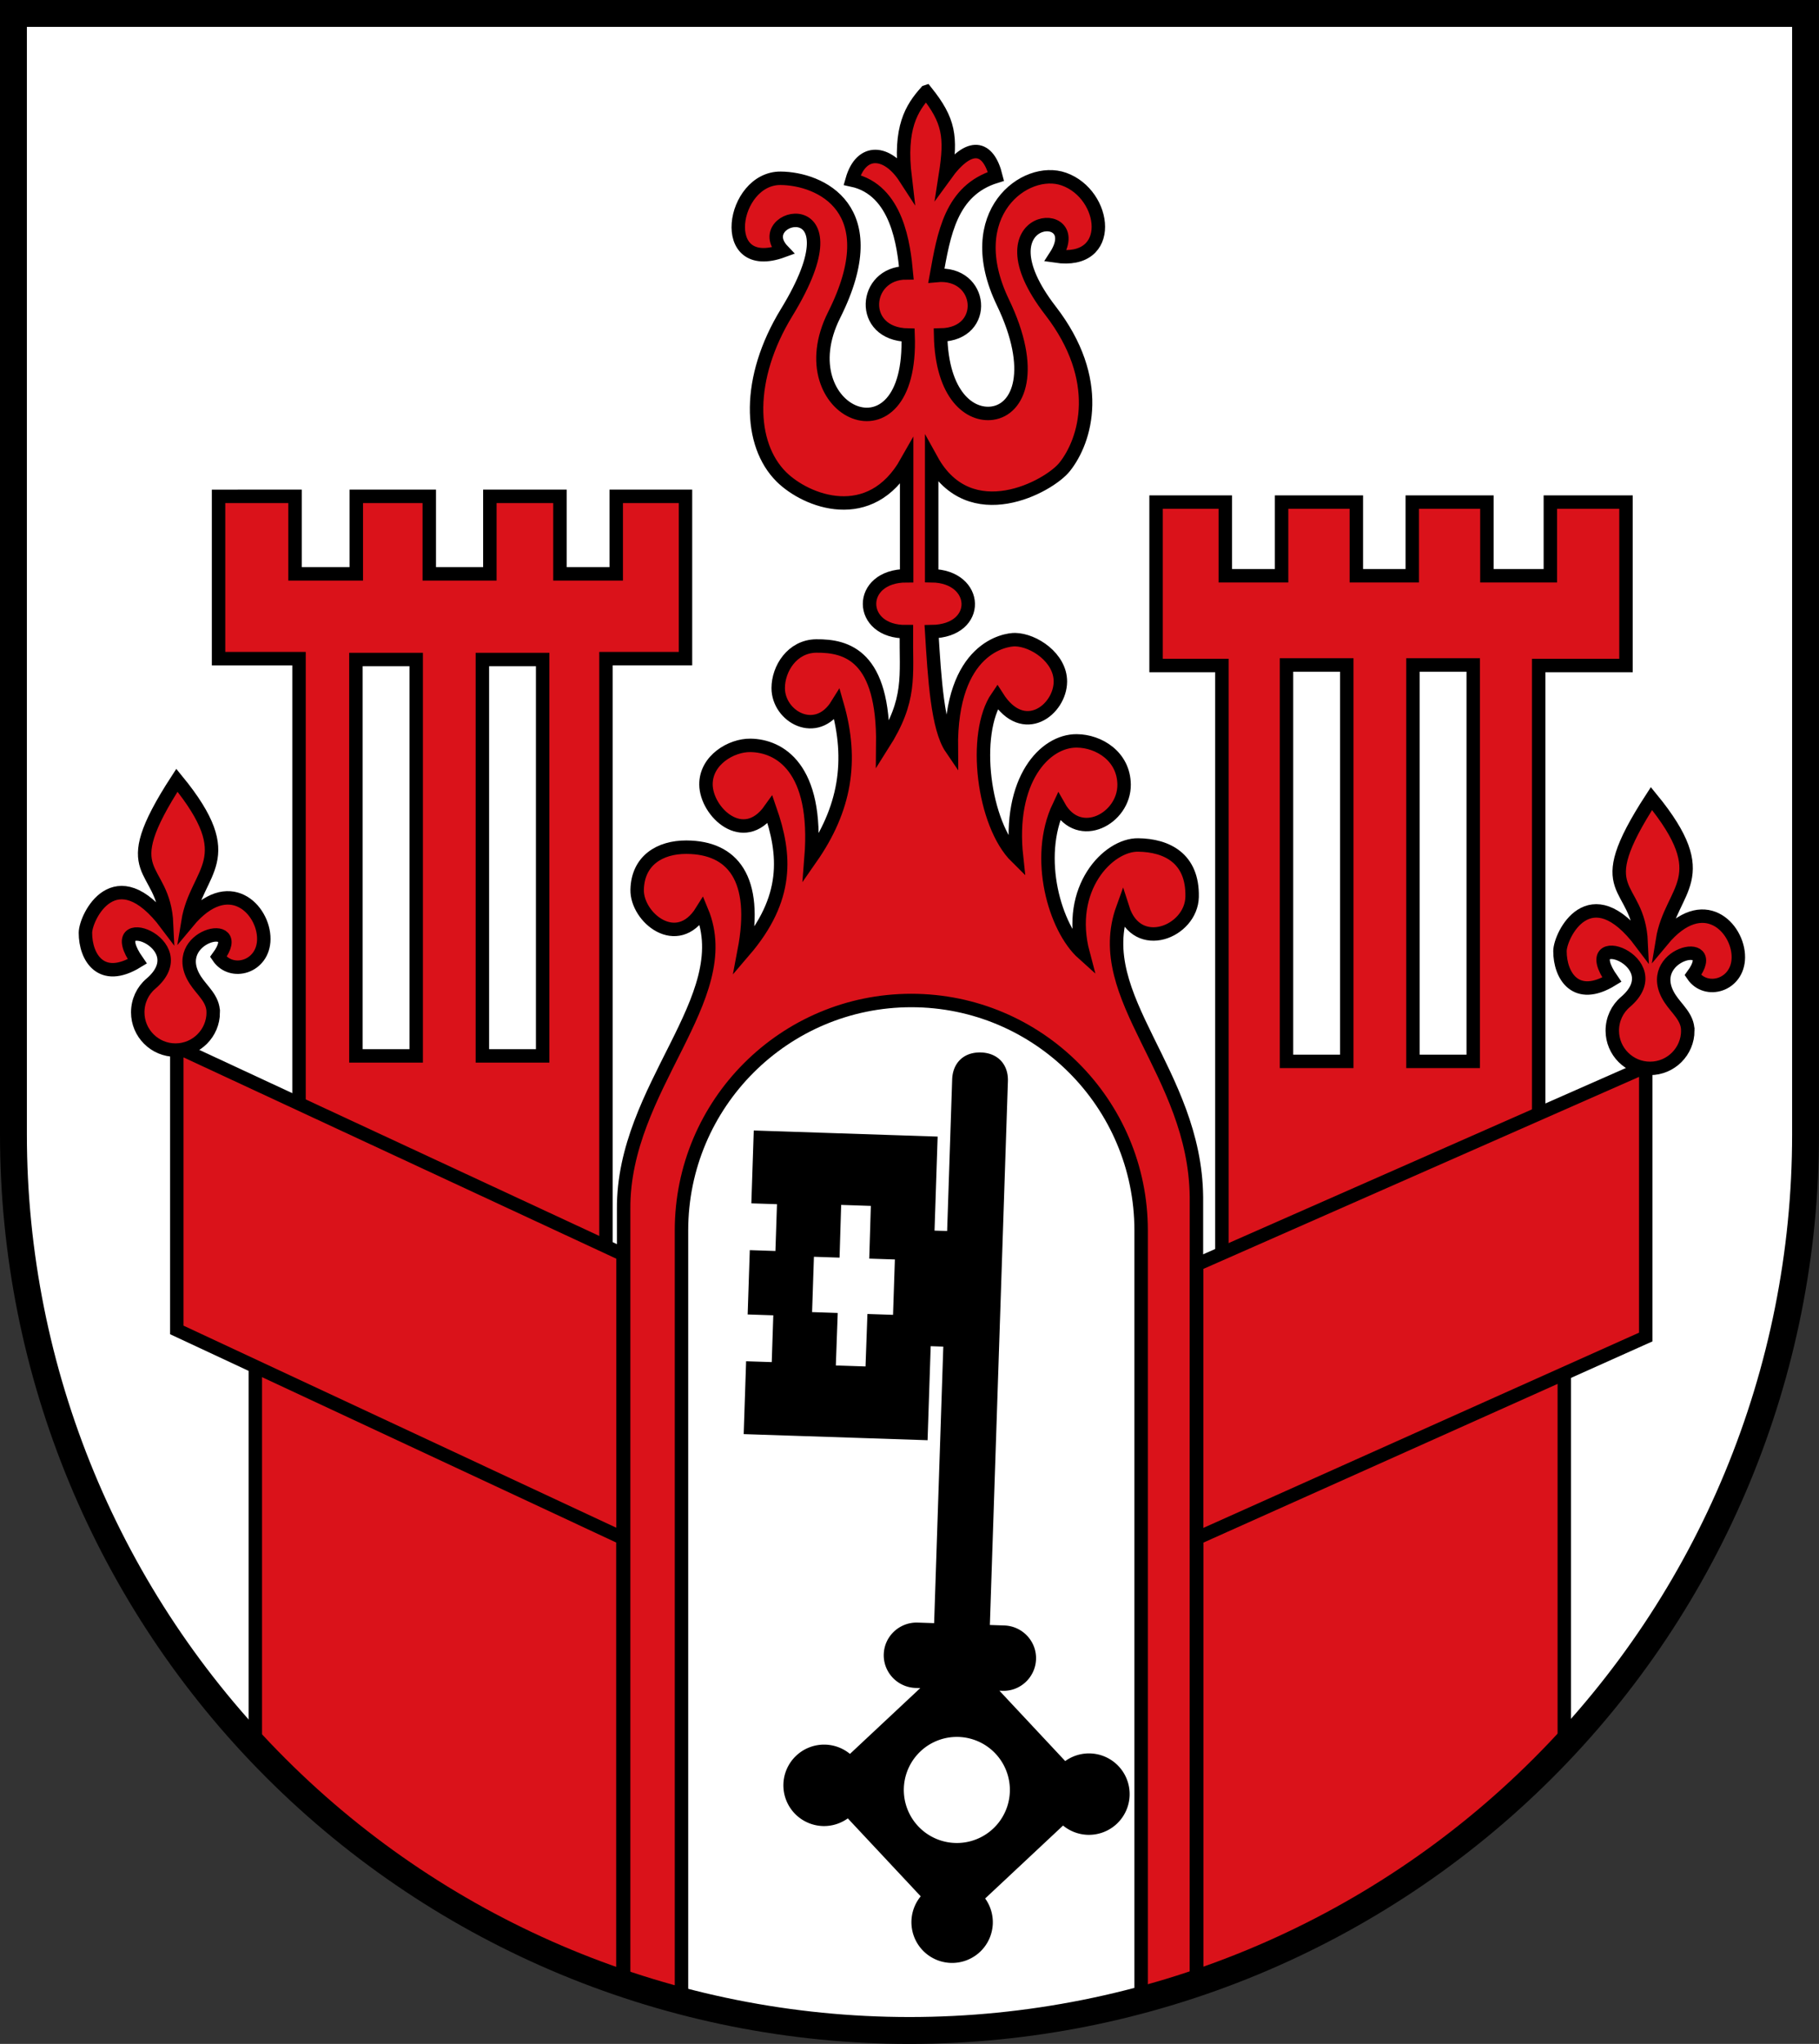 <?xml version="1.0" encoding="UTF-8"?>
<!-- Created with Inkscape (http://www.inkscape.org/) -->
<svg width="203mm" height="228mm" version="1.1" viewBox="0 0 203 228" xmlns="http://www.w3.org/2000/svg">
 <rect x="0" y="0" width="203" height="228" fill="#333333" stroke="none"/>
 <title>Wappen der Stadt Schmallenberg</title>
 <g transform="translate(-4.333 -34.833)">
  <path d="m5.833 36.333 3.175e-4 125.07c-2.75e-5 26.503 10.536 51.921 29.289 70.662 18.754 18.741 44.189 29.269 70.71 29.269 26.522 2e-5 51.957-10.528 70.711-29.269 18.754-18.741 29.289-44.159 29.289-70.662l-7.9e-4 -125.07z" fill="#fff"/>
  <g fill="#da121a" stroke="#000" stroke-width="1.5">
   <g stroke-linecap="square">
    <path d="m32.827 185.01v44.68c0.751 0.802 1.516 1.594 2.296 2.374 10.989 10.981 24.272 19.141 38.724 24.017v-52.011z" stroke-miterlimit="4.667"/>
    <path d="m107.69 45.078c-1.629 1.829-3.016 3.986-2.345 9.574-1.969-3.037-4.89-3.361-5.92 0.265 5.071 1.085 5.776 7.364 6.055 10.355-4.784-0.001-5.375 6.854 0.197 6.941 0.558 15.001-13.722 8.654-8.255-2.241 5.982-11.921-1.619-15.215-5.966-15.252-5.476-0.046-7.186 10.814 0.243 8.091-3.849-4.029 8.988-7.116 0.42 6.888-4.497 7.35-4.248 14.698-0.584 18.329 2.769 2.745 9.919 5.54 13.979-1.649v12.682c-5.562-0.006-5.469 6.317-0.032 6.235-0.046 5.037 0.582 7.567-2.63 12.618 0.113-9.922-3.984-11.056-7.425-11.021-2.68 0.028-4.244 2.535-4.246 4.688-0.003 3.214 4.271 5.583 6.577 1.86 1.815 6.294 0.867 11.677-2.911 17.097 0.809-10.113-3.563-12.508-6.748-12.559-2.166-0.035-5.004 1.656-4.98 4.371 0.028 3.062 4.183 6.99 7.156 2.801 1.737 5.002 2.145 9.881-2.889 15.751 1.539-8.057-1.274-11.547-6.452-11.565-2.977-0.01-5.42 1.494-5.495 4.74-0.071 3.092 4.451 6.83 7.209 2.395 4.041 9.739-8.815 19.636-8.717 33.226v86.408c2.128 0.716 4.28 1.362 6.455 1.934v-85.952c0-14.158 11.49-25.648 25.648-25.648 14.158 0 25.648 11.491 25.648 25.648v85.847c2.079-0.556 4.136-1.178 6.172-1.865v-87.724c-0.153-13.947-11.818-22.244-8.226-32.183 1.614 5.066 7.661 2.608 7.744-1.279 0.093-4.324-2.829-5.753-6.023-5.794-3.346-0.046-8.072 4.853-6.141 12.113-3.182-2.848-5.416-10.703-2.708-16.412 2.286 4.077 7.324 1.336 7.281-2.443-0.036-3.152-2.815-4.852-5.286-4.869-3.591-0.025-7.658 4.371-6.717 12.971-3.738-3.675-4.969-13.758-2.147-17.869 2.937 4.63 7.02 1.42 7.041-1.709 0.018-2.659-2.96-4.646-5.048-4.686-1.056-0.02-7.237 0.853-7.125 12.12-1.537-2.253-1.869-7.761-2.192-13.013 5.582-0.068 5.302-6.177 0-6.235v-12.903c4.285 7.757 13.088 2.951 14.831 0.774 2.376-2.968 4.402-9.71-1.574-17.445-8.474-10.969 4.313-11.857 0.567-6.09 6.704 1.003 5.727-6.876 0.936-8.581-4.299-1.531-11.571 3.852-6.815 13.741 3.633 7.552 1.835 11.955-1.185 12.368-2.456 0.336-5.632-1.934-5.766-8.72 5.439-0.079 4.752-7.146-0.467-6.637 0.835-4.6 1.589-9.493 6.645-11.053-0.858-3.452-2.948-3.877-5.634-0.163 0.665-4.251 0.422-6.061-2.152-9.272z" stroke-miterlimit="8"/>
    <path d="m178.91 184.61-41.02 19.06v52.383c14.424-4.879 27.682-13.03 38.653-23.993 0.804-0.804 1.592-1.621 2.366-2.448z" stroke-miterlimit="4.667"/>
   </g>
   <g stroke-miterlimit="4.667">
    <path d="m133.35 90.842v18.229h7.346v68.363l35.355-15.036v-53.326h9.743v-18.229h-8.442v8.218h-7.082v-8.218h-8.328v8.218h-6.242v-8.218h-8.342v8.218h-6.281v-8.218zm14.555 18.17h6.727v44.218h-6.727zm14.114 0h6.727v44.218h-6.727z" fill-rule="evenodd"/>
    <path d="m188 153.81-50.123 22.082v30.538l50.123-22.451z" fill-rule="evenodd"/>
    <path d="m192.69 149.8c0 2.325-1.887 4.213-4.213 4.213-2.325 0-4.213-1.887-4.213-4.213 0-1.271 0.556-2.42 1.455-3.184 5.348-4.547-5.706-8.51-1.505-2.499-4.049 2.48-5.794-0.481-5.788-3.188 5e-3 -1.74 3.333-8.585 9.065-0.947-0.309-7.016-6.04-5.001 1.145-16.07 7.314 8.929 2.178 9.973 1.227 15.795 4.556-5.478 8.498-1.368 8.47 1.924-0.026 3.14-3.62 4.14-5.077 1.984 3.294-4.476-5.773-2.35-2.552 2.609 0.765 1.178 1.985 2.068 1.985 3.575z" stroke-linecap="square"/>
    <path d="m28.724 90.201v18.107h8.98v53.479l34.256 15.036v-68.516h8.873v-18.107h-7.728v8.646h-6.282v-8.646h-7.822v8.646h-6.761v-8.646h-8.145v8.646h-6.837v-8.646zm15.329 18.201h6.727v44.218h-6.727zm14.114 0h6.727v44.218h-6.727z" fill-rule="evenodd"/>
   </g>
  </g>
  <g stroke="#000">
   <path d="m113.48 152.49c-1.561 0.077-2.581 1.132-2.635 2.763l-0.57 17.161-1.907-0.064 0.348-10.488-20.021-0.664-0.253 7.627 2.86 0.095-0.19 5.72-2.86-0.095-0.222 6.674 2.861 0.095-0.19 5.721-2.86-0.095-0.253 7.627 20.021 0.664 0.348-10.488 1.907 0.064-1.04 31.347-2.135-0.071c-1.859-0.033-3.417 1.425-3.478 3.283-0.062 1.858 1.396 3.416 3.253 3.506l1.182 0.039-8.451 7.908a4.293 4.293 0 0 0-2.751-1.121 4.293 4.293 0 0 0-4.432 4.148 4.293 4.293 0 0 0 4.148 4.433 4.293 4.293 0 0 0 2.817-0.939l8.444 9.023a4.293 4.293 0 0 0-1.121 2.751 4.293 4.293 0 0 0 4.148 4.433 4.293 4.293 0 0 0 4.432-4.148 4.293 4.293 0 0 0-0.939-2.817l9.023-8.444a4.293 4.293 0 0 0 2.751 1.121 4.293 4.293 0 0 0 4.433-4.148 4.293 4.293 0 0 0-4.148-4.433 4.293 4.293 0 0 0-2.817 0.939l-7.91-8.453 0.953 0.031c1.858 0.062 3.417-1.425 3.478-3.283 0.062-1.858-1.396-3.416-3.253-3.506l-1.907-0.064 2.021-60.902c0.058-1.74-1.026-2.898-2.765-2.955-0.109-6e-3 -0.215-9e-3 -0.319 7e-3zm-15.516 16.493 3.813 0.127-0.178 5.881 2.86 0.095-0.221 6.674-2.86-0.095-0.211 5.855-3.814-0.127 0.211-5.855-2.86-0.095 0.221-6.674 2.86 0.095zm12.931 59.358a6.168 6.167 0.767 0 1 4.357 1.587 6.168 6.167 0.767 0 1 0.442 8.71 6.168 6.167 0.767 0 1-8.712 0.441 6.168 6.167 0.767 0 1-0.441-8.71 6.168 6.167 0.767 0 1 4.354-2.028z" stroke-linecap="square" stroke-width=".5"/>
   <path d="m24.063 151.61 49.796 23.151v31.668l-49.796-23.242z" fill="#da121a" fill-rule="evenodd" stroke-miterlimit="4.667" stroke-width="1.5"/>
   <path d="m28.131 147.76c0 2.325-1.887 4.213-4.213 4.213-2.325 0-4.213-1.887-4.213-4.213 0-1.271 0.556-2.42 1.455-3.184 5.348-4.547-5.706-8.51-1.505-2.499-4.049 2.48-5.794-0.481-5.788-3.188 0.004-1.74 3.333-8.585 9.065-0.947-0.309-7.016-6.04-5.001 1.145-16.07 7.314 8.929 2.178 9.973 1.227 15.795 4.556-5.478 8.498-1.368 8.47 1.924-0.026 3.14-3.62 4.14-5.077 1.984 3.294-4.476-5.773-2.35-2.552 2.609 0.765 1.178 1.985 2.068 1.985 3.575z" fill="#da121a" stroke-linecap="square" stroke-miterlimit="4.667" stroke-width="1.5"/>
  </g>
  <path d="m5.833 36.333 3.175e-4 125.07c-2.75e-5 26.503 10.536 51.921 29.289 70.662 18.754 18.741 44.189 29.269 70.71 29.269 26.522 2e-5 51.957-10.528 70.711-29.269 18.754-18.741 29.289-44.159 29.289-70.662l-7.9e-4 -125.07z" fill="none" stroke="#000" stroke-linecap="square" stroke-miterlimit="8" stroke-width="3"/>
 </g>
</svg>
